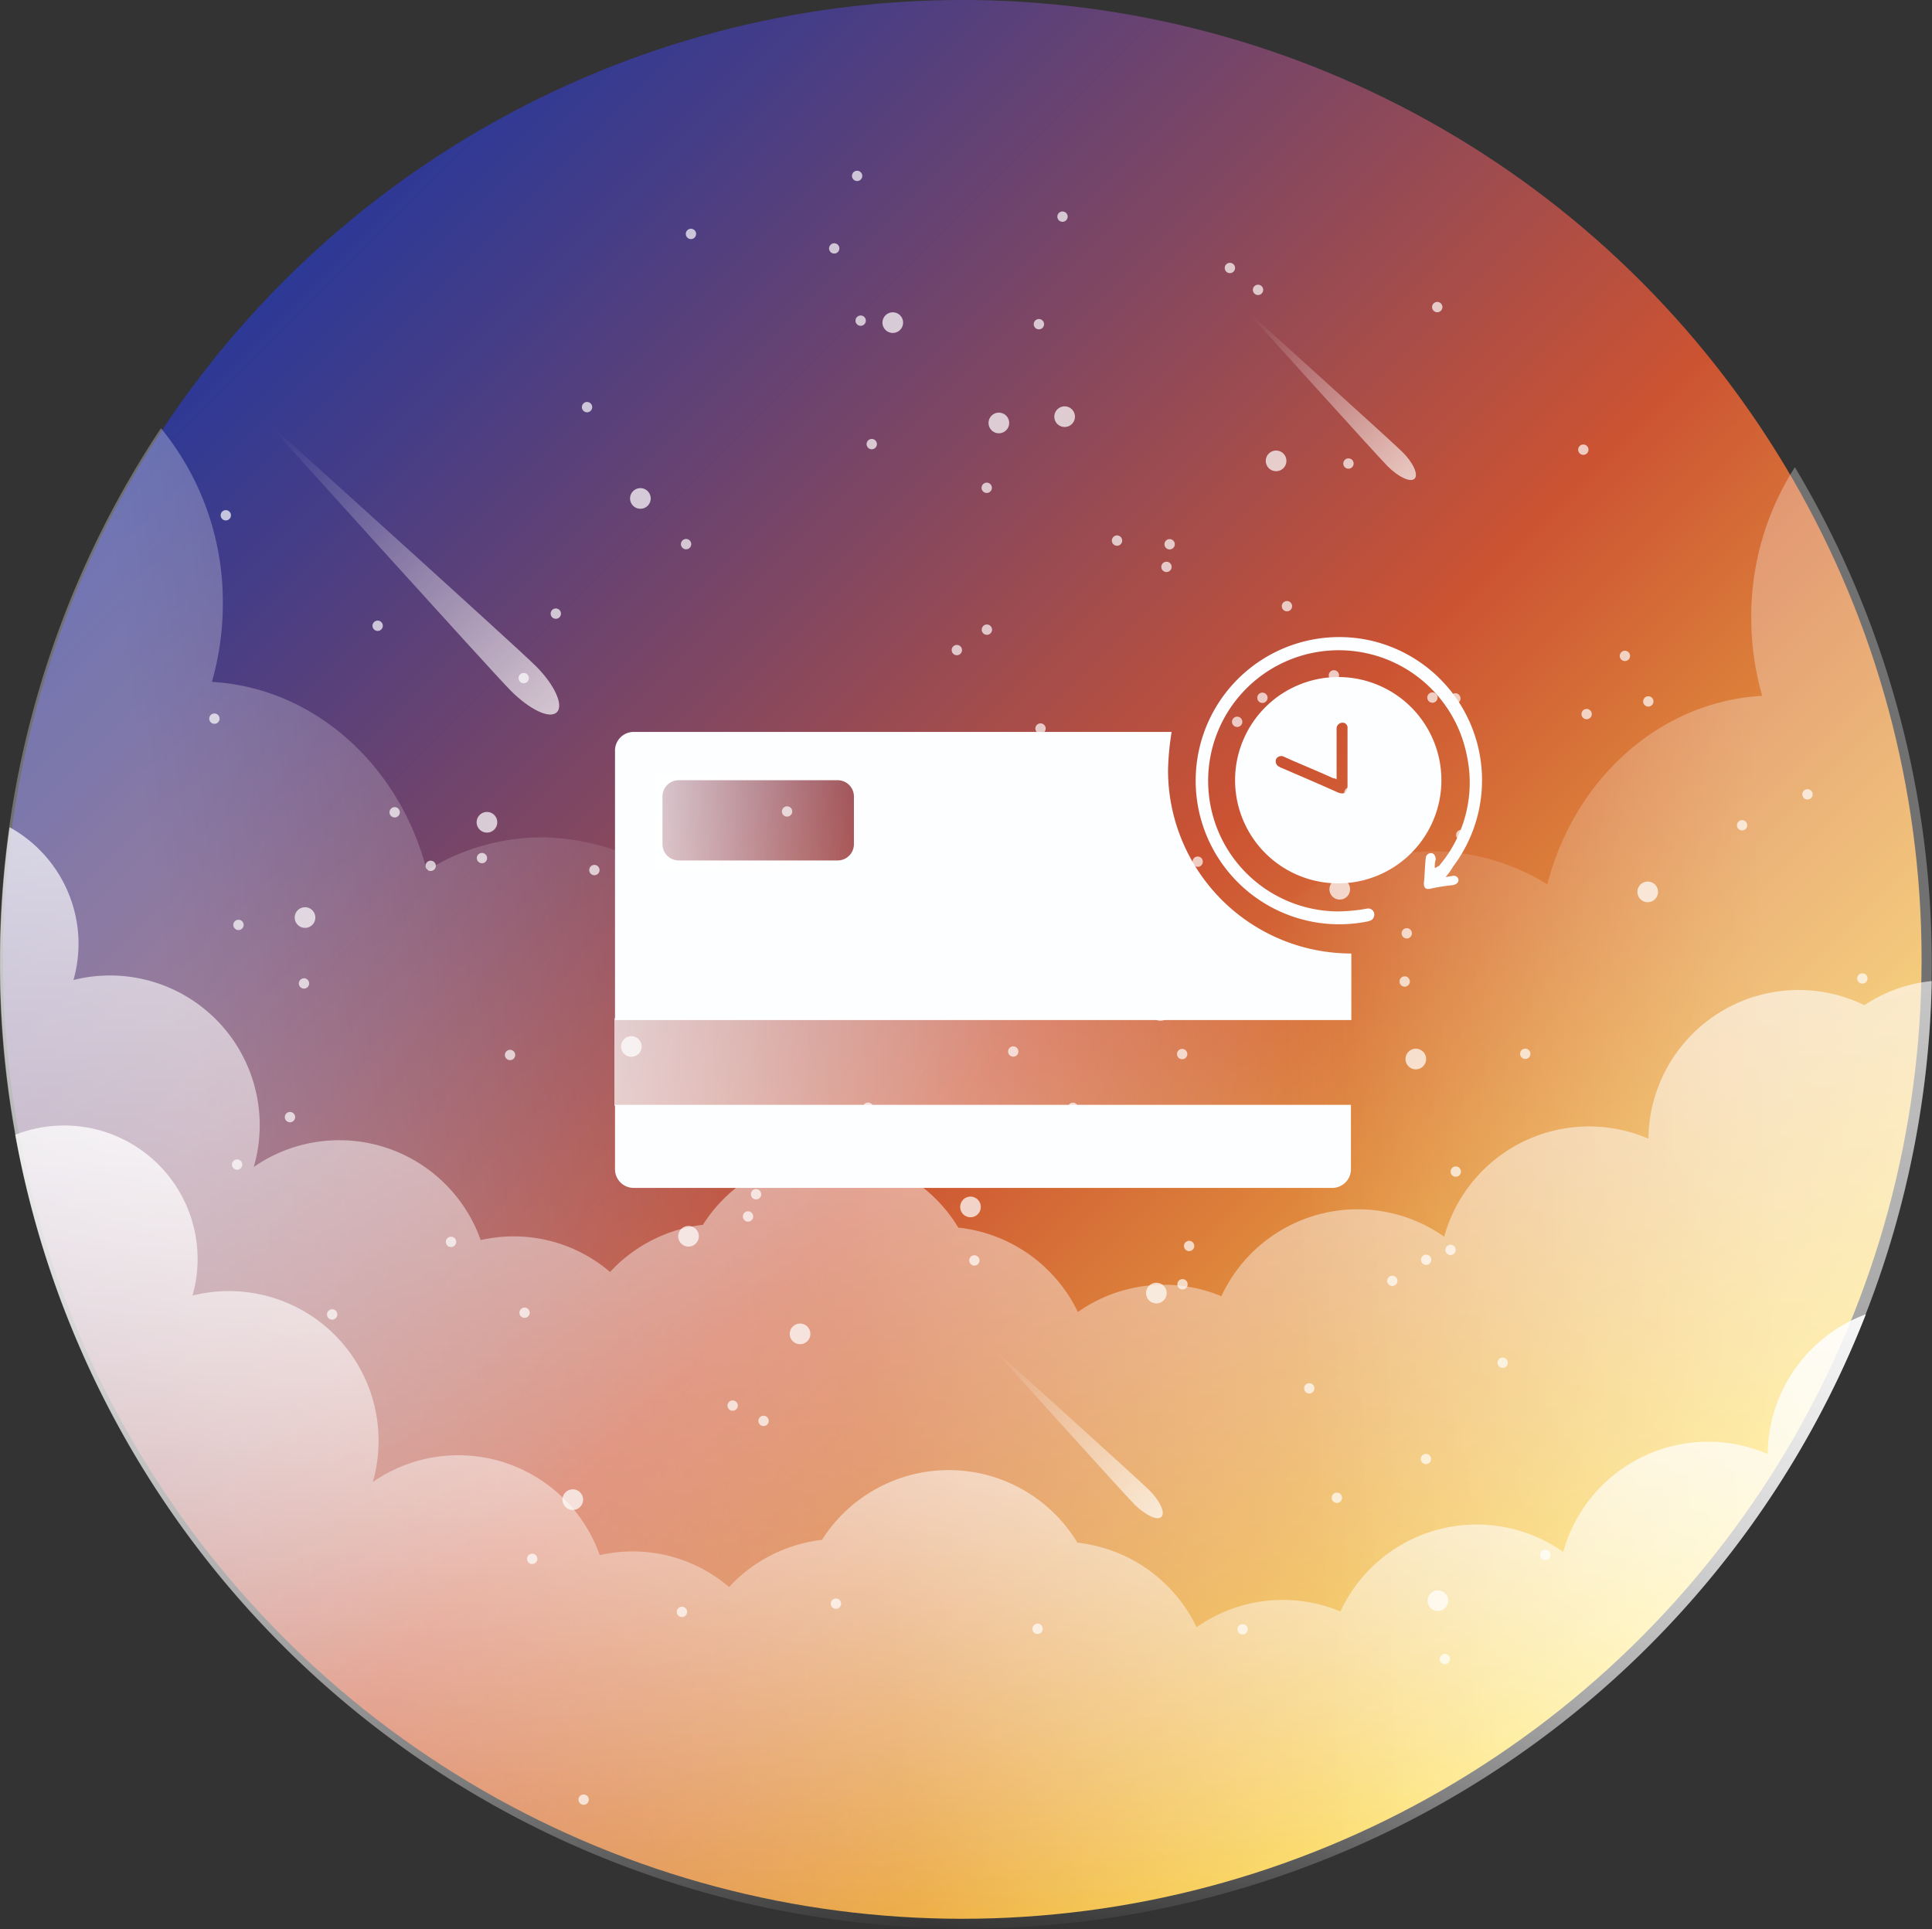 <svg xmlns="http://www.w3.org/2000/svg" xmlns:xlink="http://www.w3.org/1999/xlink" viewBox="0 0 187.29 187">
  <rect x="0" y="0" width="187.29" height="187" fill="#333333" stroke="none"/>
  <defs>
    <linearGradient id="a" x1="27.52" y1="27.24" x2="159.04" y2="158.76" gradientUnits="userSpaceOnUse">
      <stop offset="0" stop-color="#2d3996"/>
      <stop offset="0.1" stop-color="#453d87"/>
      <stop offset="0.31" stop-color="#824761"/>
      <stop offset="0.55" stop-color="#cc5332"/>
      <stop offset="1" stop-color="#ffe04d"/>
    </linearGradient>
    <linearGradient id="b" x1="19.58" y1="119.14" x2="80.07" y2="111.42" gradientUnits="userSpaceOnUse">
      <stop offset="0" stop-color="#fff"/>
      <stop offset="0.12" stop-color="#fff" stop-opacity="0.91"/>
      <stop offset="0.38" stop-color="#fff" stop-opacity="0.66"/>
      <stop offset="0.75" stop-color="#fff" stop-opacity="0.28"/>
      <stop offset="1" stop-color="#fff" stop-opacity="0"/>
    </linearGradient>
    <linearGradient id="c" x1="92.17" y1="112.79" x2="80.07" y2="186.04" gradientUnits="userSpaceOnUse">
      <stop offset="0" stop-color="#fff"/>
      <stop offset="1" stop-color="#fff" stop-opacity="0"/>
    </linearGradient>
    <linearGradient id="d" x1="93.63" y1="80.19" x2="93.63" y2="187" xlink:href="#c"/>
    <linearGradient id="e" x1="171.74" y1="114.39" x2="125.36" y2="116.6" xlink:href="#b"/>
    <linearGradient id="f" x1="1022.78" y1="351.38" x2="1022.78" y2="479.72" gradientTransform="matrix(-0.58, 0.58, -0.22, -0.22, 727.6, -448.14)" xlink:href="#c"/>
    <linearGradient id="g" x1="931.96" y1="215.44" x2="931.96" y2="290.01" gradientTransform="matrix(-0.58, 0.58, -0.22, -0.22, 727.6, -448.14)" xlink:href="#c"/>
    <linearGradient id="h" x1="1039.45" y1="44.8" x2="1039.45" y2="119.37" gradientTransform="matrix(-0.58, 0.58, -0.22, -0.22, 727.6, -448.14)" xlink:href="#c"/>
    <linearGradient id="i" x1="59.56" y1="102.95" x2="130.81" y2="102.95" gradientUnits="userSpaceOnUse">
      <stop offset="0" stop-color="#fff" stop-opacity="0.7"/>
      <stop offset="1" stop-color="#fff" stop-opacity="0"/>
    </linearGradient>
    <linearGradient id="j" x1="63.56" y1="79.65" x2="84.56" y2="79.65" xlink:href="#i"/>
  </defs>
  <title>Ресурс 5</title>
  <g>
    <circle cx="93.28" cy="93" r="93" fill="url(#a)"/>
    <g>
      <path d="M144.7,65.06c-11,0-20.24,8.57-22.42,20a21,21,0,0,0-3.76-.34A22.09,22.09,0,0,0,101,93.62,21.86,21.86,0,0,0,84.79,86.2a21.5,21.5,0,0,0-13.84,5.12A22.27,22.27,0,0,0,52.56,81.17a21.22,21.22,0,0,0-11.19,3.21C38.76,74.22,30.49,66.67,20.54,66.1a27.45,27.45,0,0,0,1.06-7.59,26.51,26.51,0,0,0-6-17,93.63,93.63,0,1,0,169,29.76,47.52,47.52,0,0,0-19.26,8.17C161.75,71,153.85,65.06,144.7,65.06Z" opacity="0.3" fill="url(#b)"/>
      <path d="M171.36,140.95a14.57,14.57,0,0,0-19.82,9.49,14.57,14.57,0,0,0-21.6,5.77A14.5,14.5,0,0,0,116,157.74a14.6,14.6,0,0,0-11.56-8.2,14.56,14.56,0,0,0-24.76-.27,14.51,14.51,0,0,0-9,4.57,14.37,14.37,0,0,0-12.54-3.09,14.55,14.55,0,0,0-22-7.09,14.51,14.51,0,0,0-17.48-18.07A12.94,12.94,0,0,0,1.48,110a93.67,93.67,0,0,0,179.4,17.4A14.59,14.59,0,0,0,171.36,140.95Z" opacity="0.9" fill="url(#c)"/>
      <path d="M180.74,97.44a14.56,14.56,0,0,0-20.94,12.94A14.57,14.57,0,0,0,140,119.88a14.57,14.57,0,0,0-21.6,5.77,14.5,14.5,0,0,0-13.91,1.53A14.6,14.6,0,0,0,92.9,119a14.56,14.56,0,0,0-24.76-.27,14.51,14.51,0,0,0-9,4.57,14.37,14.37,0,0,0-12.54-3.09,14.55,14.55,0,0,0-22-7.09A14.51,14.51,0,0,0,7.12,95a12.89,12.89,0,0,0,.45-4.56A12.93,12.93,0,0,0,.93,80.19,93.64,93.64,0,1,0,187.27,95.1,14.24,14.24,0,0,0,180.74,97.44Z" opacity="0.7" fill="url(#d)"/>
      <path d="M93.64,187A93.66,93.66,0,0,0,174,45.29a26.77,26.77,0,0,0-4.23,14.57,27.45,27.45,0,0,0,1.06,7.59c-10,.57-18.22,8.12-20.83,18.28a21.22,21.22,0,0,0-11.19-3.21,22.27,22.27,0,0,0-18.38,10.15,21.5,21.5,0,0,0-13.84-5.12A21.86,21.86,0,0,0,90.36,95,22.09,22.09,0,0,0,72.87,86a21,21,0,0,0-3.76.34c-2.18-11.41-11.39-20-22.42-20-9.15,0-17.05,5.9-20.72,14.43A47.14,47.14,0,0,0,2.42,72.1,93.72,93.72,0,0,0,93.64,187Z" opacity="0.3" fill="url(#e)"/>
    </g>
    <path d="M96.83,41a119.92,119.92,0,0,0-22.4-16c-2.28-1.26-4.78-2.48-7.37-2.21-3.07.32-5.51,2.64-7.7,4.83-1.19,1.19-2.45,3-1.48,4.38A3.49,3.49,0,0,0,60,33.18a41.82,41.82,0,0,0,26.27-2.81,113.8,113.8,0,0,0,4.9,13.2,7.89,7.89,0,0,0,2.13,3.19c1.91,1.47,4.68,1,6.87,0,9-4,14.84-15,24.69-15.33A2.59,2.59,0,0,1,127,32a2.86,2.86,0,0,1,.55,1.57l2.1,15L111.87,36.92c-4.5-3-9.81-6-14.95-4.44-3.08,1-5.4,3.45-7.53,5.87C83.68,44.89,77.86,52,69.64,54.81c.67.39,1.55-.35,1.58-1.12a3.15,3.15,0,0,0-1-2.05c-1.55-1.81-3.54-3.46-5.91-3.68s-5,1.61-4.87,4c.15,2.59,3.07,4,5.57,4.7a101.27,101.27,0,0,0,27.56,4c2,0,4.1,0,5.67,1.2,1.41,1.05,2.06,2.82,2.57,4.5A77.31,77.31,0,0,1,104,83c1.4,17.78-3.14,36.88,5,52.75a36.6,36.6,0,0,0,22.67,18.39c5.2,1.41,11,1.59,15.78-.87,5.21-2.68,8.54-8.09,10.28-13.69s2.14-11.51,3.05-17.29c1-6.14,2.54-12.23,2.54-18.44,0-9.47-3.6-18.59-8-27S145.15,60.16,136.2,57.59c-3-.87-6.58-.91-9.07,1a11.67,11.67,0,0,0-3,4.15C122,66.91,120.66,71.7,122,76.14a17.86,17.86,0,0,0,4.91,7.51,34.33,34.33,0,0,0,29.54,9.15c-5.48-6-14.42-6.93-22.52-7.11-7.34-.16-16,.7-19.77,7-2.91,4.8-1.73,11,.47,16.19A46.83,46.83,0,0,0,126.07,125c-16.48,2.92-33.2,5.68-49.87,4.19q-1.46-20-1.45-40.16c-1.09-1.1-2.67.76-3.06,2.27a92.51,92.51,0,0,0-2.53,30.54,77,77,0,0,1-19.47-23c-5.4-9.77-8.85-21-16.9-28.71a36.21,36.21,0,0,0,32.85,51.51c-4.22,3.35-1.86,10.44-4.52,15.13-1.48,2.61-4.46,4.31-5.35,7.18-1.25,4.05,2.47,8.13,6.5,9.46s8.42.94,12.57,1.84c2-2.77-.4-6.45-1.86-9.56a34.54,34.54,0,0,1-2.25-8.14A285.83,285.83,0,0,0,53.21,80.38a11.91,11.91,0,0,0-2.43-4.06c-1.86-1.79-4.61-2.2-7.16-2.53-4.27-.54-8.9-1-12.64,1.11s-5.51,8-2.18,10.77A204.82,204.82,0,0,1,69.19,75c5-.78,10.51-1.24,14.51,1.78a14.58,14.58,0,0,1,3.69,4.48c7.81,13.63,3.23,31.42,9.56,45.81.87,2,2.17,4.06,4.27,4.56s4-.61,5.73-1.66c3.59-2.15,7.29-4.4,9.73-7.8s3.29-8.31.89-11.75a23.14,23.14,0,0,0,5.2,5.48A7.84,7.84,0,0,0,130,117c2.7-1.13,4.12-4.07,5.11-6.83A63.9,63.9,0,0,0,133,62.46c-2.75-6-6.57-11.66-12-15.39a40.43,40.43,0,0,0-11.76-5.15,90.78,90.78,0,0,0-23.5-3.58c-3.78-.07-7.91.22-10.71,2.76-2,1.84-3,4.56-3.86,7.17q-3.8,11.54-6.72,23.35c-2.68,10.85-4.8,22.18-2.7,33.16s9.27,21.62,20,24.89a34.2,34.2,0,0,0,12.2,1.1,38.66,38.66,0,0,0,16.24-4.28,11.53,11.53,0,0,0,5-4.57c1-2,.9-4.8-.81-6.32-2.8-2.49-7.22-.21-9.82,2.48a34.56,34.56,0,0,0-9.53,24.5" fill="none" stroke="#fff" stroke-linecap="round" stroke-linejoin="round" stroke-width="2" stroke-dasharray="0 80" opacity="0.72"/>
    <g opacity="0.7">
      <g>
        <line x1="80.87" y1="24.08" x2="80.87" y2="24.08" fill="none" stroke="#fff" stroke-linecap="round" stroke-linejoin="round"/>
        <line x1="83.09" y1="17.05" x2="83.09" y2="17.05" fill="none" stroke="#fff" stroke-linecap="round" stroke-linejoin="round"/>
        <path d="M103,21q4.66,1.26,9.23,2.81c4.79,1.63,9.62,3.59,13.36,7s6.24,8.58,5.25,13.54a7.89,7.89,0,0,1-2.72,4.77,11.16,11.16,0,0,1-4.2,1.73A84.91,84.91,0,0,1,105,53.32a10.21,10.21,0,0,1-4.22-.56c-1.91-.82-3.17-2.64-4.35-4.35a256.42,256.42,0,0,0-15.72-20.6c-2.07-2.44-4.36-5-7.45-5.8-4.07-1.1-8.45,1.15-11.06,4.46S58.36,33.95,57.29,38c-2.87,10.92-5.19,22.65-1.52,33.33a10.91,10.91,0,0,0,2.51,4.43c2.28,2.2,5.8,2.46,9,2.2A38.48,38.48,0,0,0,96.82,59.21a9.41,9.41,0,0,1,2.64-3.4,8.38,8.38,0,0,1,4.38-1c7.14-.25,15-.26,20.5,4.3,3.35,2.78,5.28,6.86,7.26,10.74s4.26,7.86,8,10.13,8.9,2.1,11.49-1.13" fill="none" stroke="#fff" stroke-linecap="round" stroke-linejoin="round" stroke-dasharray="0 20.3"/>
        <line x1="153.81" y1="69.22" x2="153.81" y2="69.22" fill="none" stroke="#fff" stroke-linecap="round" stroke-linejoin="round"/>
        <path d="M168.88,80c1.91,2.51,3.64,5.17,5.49,7.73" fill="none" stroke="#fff" stroke-linecap="round" stroke-linejoin="round" stroke-dasharray="0 18.95"/>
        <line x1="180.54" y1="94.85" x2="180.54" y2="94.85" fill="none" stroke="#fff" stroke-linecap="round" stroke-linejoin="round"/>
        <path d="M175.22,77a18.44,18.44,0,0,0-8.7-7.71c-3.31-1.3-6.95-1.36-10.5-1.4l-30.61-.39c-2.05,0-4.27,0-5.92,1.22-2.16,1.6-2.56,4.62-2.78,7.31l-2.07,25.64c-.51,6.31-1,12.77.58,18.9a23.12,23.12,0,0,0,4.2,8.57" fill="none" stroke="#fff" stroke-linecap="round" stroke-linejoin="round" stroke-dasharray="0 18.71"/>
        <line x1="126.92" y1="134.58" x2="126.92" y2="134.58" fill="none" stroke="#fff" stroke-linecap="round" stroke-linejoin="round"/>
        <line x1="138.25" y1="122.12" x2="138.25" y2="122.12" fill="none" stroke="#fff" stroke-linecap="round" stroke-linejoin="round"/>
        <path d="M138.23,141.43c.67,3.2,1.41,6.42,1.84,9.63" fill="none" stroke="#fff" stroke-linecap="round" stroke-linejoin="round" stroke-dasharray="0 19.61"/>
        <line x1="140.07" y1="160.82" x2="140.07" y2="160.82" fill="none" stroke="#fff" stroke-linecap="round" stroke-linejoin="round"/>
        <path d="M120.46,157.94c-9.8-.38-19.77.26-29.58-.27-4.74-.26-10-1.07-12.95-4.78-1.85-2.32-2.44-5.37-2.92-8.29a199.86,199.86,0,0,1-2.56-31.25,5.94,5.94,0,0,1,1-4c1-1.17,2.7-1.38,4.23-1.51,11-.89,22.11-1.37,33,.33a65.4,65.4,0,0,1,21.84,7.26" fill="none" stroke="#fff" stroke-linecap="round" stroke-linejoin="round" stroke-dasharray="0 19.88"/>
        <line x1="140.62" y1="121.16" x2="140.62" y2="121.16" fill="none" stroke="#fff" stroke-linecap="round" stroke-linejoin="round"/>
        <path d="M147.86,102.15q.1-.47.19-.94c.51-2.65.75-5.68-1-7.76s-4.47-2.37-7-2.63c-8-.8-16.44-1.55-23.89,1.56-3.53,1.48-6.66,3.76-10,5.7a56.48,56.48,0,0,1-12.34,5.37c-2.55.76-5.36,1.33-7.83.34-2.23-.89-3.81-2.91-5-5a33.59,33.59,0,0,1-4-10" fill="none" stroke="#fff" stroke-linecap="round" stroke-linejoin="round" stroke-dasharray="0 20.43"/>
        <line x1="76.3" y1="78.66" x2="76.3" y2="78.66" fill="none" stroke="#fff" stroke-linecap="round" stroke-linejoin="round"/>
        <path d="M57.62,84.34A21.58,21.58,0,0,0,53.08,90c-4.17,7.5-3.73,16.59-5.26,25-.35,1.95-1,4.12-2.76,5-2.36,1.21-5.12-.55-7.13-2.28A123.64,123.64,0,0,1,27.84,108a18.15,18.15,0,0,1-4.15-6c-.89-2.54-.7-5.31-.61-8a93.74,93.74,0,0,0-1.33-19.06c-.86-5-2.09-10.23-2.09-15.23" fill="none" stroke="#fff" stroke-linecap="round" stroke-linejoin="round" stroke-dasharray="0 20.16"/>
        <line x1="21.89" y1="49.95" x2="21.89" y2="49.95" fill="none" stroke="#fff" stroke-linecap="round" stroke-linejoin="round"/>
        <path d="M36.61,60.66a21,21,0,0,1,2.31,16.11c-1.14,4-3.39,7.5-5.46,11.08a129.37,129.37,0,0,0-8.12,16.78c-1.94,4.88-3.57,10.4-1.6,15.26s6.92,7.61,11.94,8.42a27.52,27.52,0,0,0,5.86.26" fill="none" stroke="#fff" stroke-linecap="round" stroke-linejoin="round" stroke-dasharray="0 18.79"/>
        <line x1="50.85" y1="127.25" x2="50.85" y2="127.25" fill="none" stroke="#fff" stroke-linecap="round" stroke-linejoin="round"/>
        <path d="M51.59,151.11q.72,5.93,2,11.78" fill="none" stroke="#fff" stroke-linecap="round" stroke-linejoin="round" stroke-dasharray="0 23.9"/>
        <line x1="56.58" y1="174.45" x2="56.58" y2="174.45" fill="none" stroke="#fff" stroke-linecap="round" stroke-linejoin="round"/>
        <path d="M66.11,156.25c5.17-14.51,6.51-30.73,7.61-46.29a31.57,31.57,0,0,0,0-4.5" fill="none" stroke="#fff" stroke-linecap="round" stroke-linejoin="round" stroke-dasharray="0 20.62"/>
        <line x1="69.03" y1="96.91" x2="69.03" y2="96.91" fill="none" stroke="#fff" stroke-linecap="round" stroke-linejoin="round"/>
        <path d="M75.75,114.52a36.5,36.5,0,0,0,6.76,3.77c13.17,5.79,27.79,6.51,42.3,6.21" fill="none" stroke="#fff" stroke-linecap="round" stroke-linejoin="round" stroke-dasharray="0 20.34"/>
        <line x1="134.97" y1="124.16" x2="134.97" y2="124.16" fill="none" stroke="#fff" stroke-linecap="round" stroke-linejoin="round"/>
        <path d="M129.6,145.19a4.94,4.94,0,0,0,.49,1.07,7.91,7.91,0,0,0,4.16,2.9,30.26,30.26,0,0,0,4.54,1.32" fill="none" stroke="#fff" stroke-linecap="round" stroke-linejoin="round" stroke-dasharray="0 22.15"/>
        <line x1="149.8" y1="150.73" x2="149.8" y2="150.73" fill="none" stroke="#fff" stroke-linecap="round" stroke-linejoin="round"/>
        <path d="M145.67,132.1q-8.09-34.62-19-68.5a22.5,22.5,0,0,0-3-6.66c-3.84-5.18-11.57-6.14-17.61-3.86S95.34,60.15,91,64.92c-1.19,1.31-2.39,3.39-1.16,4.67a3.58,3.58,0,0,0,2.48.77,213.54,213.54,0,0,0,55.93-4.55" fill="none" stroke="#fff" stroke-linecap="round" stroke-linejoin="round" stroke-dasharray="0 19.08"/>
        <line x1="157.52" y1="63.58" x2="157.52" y2="63.58" fill="none" stroke="#fff" stroke-linecap="round" stroke-linejoin="round"/>
        <path d="M153.49,43.59c-2.32-5.47-6.2-10.42-11.57-12.88a36.71,36.71,0,0,0-9.06-2.39l-10.75-1.88c-6.38-1.11-13.67-2-18.69,2.08-3,2.44-4.59,6.27-7.47,8.85-2.42,2.17-5.58,3.3-8.6,4.5a117,117,0,0,0-28.54,16.4A51,51,0,0,0,50,66.64a39.2,39.2,0,0,0-4.68,7.71" fill="none" stroke="#fff" stroke-linecap="round" stroke-linejoin="round" stroke-dasharray="0 20.47"/>
        <line x1="41.75" y1="83.93" x2="41.75" y2="83.93" fill="none" stroke="#fff" stroke-linecap="round" stroke-linejoin="round"/>
        <line x1="46.72" y1="83.18" x2="46.72" y2="83.18" fill="none" stroke="#fff" stroke-linecap="round" stroke-linejoin="round"/>
      </g>
    </g>
    <path d="M49.56,67c-1.79-1.79-24-26.41-24-26.41s24.62,22.2,26.41,24,2.71,3.79,2,4.46S51.35,68.77,49.56,67Z" opacity="0.71" fill="url(#f)"/>
    <path d="M134.54,45.22c-1-1-13.94-15.35-13.94-15.35s14.3,12.9,15.35,13.94,1.57,2.2,1.18,2.59S135.59,46.26,134.54,45.22Z" opacity="0.71" fill="url(#g)"/>
    <path d="M110,145.86c-1-1-13.94-15.35-13.94-15.35s14.3,12.9,15.35,13.94,1.57,2.2,1.18,2.59S111.09,146.91,110,145.86Z" opacity="0.71" fill="url(#h)"/>
    <g>
      <g>
        <path d="M59.62,113.29a1.81,1.81,0,0,0,1.86,1.86H129.1a1.81,1.81,0,0,0,1.86-1.86V107.1H59.62Z" fill="#fdfeff"/>
        <g>
          <path d="M119.73,75.63a10,10,0,1,1,10,10A10,10,0,0,1,119.73,75.63Zm9.81-.09a.32.32,0,0,0-.27-.09c-1.15-.53-2.3-1-3.45-1.5-.44-.18-1-.44-1.41-.62a.56.56,0,0,0-.71.27.59.59,0,0,0,.27.71c.09,0,.09.09.18.09,1.86.8,3.71,1.59,5.48,2.39.62.27,1,.09,1-.62V70.6a.48.48,0,0,0-.35-.53.58.58,0,0,0-.71.62v4.86Z" fill="#fdfeff"/>
          <path d="M139.09,84.12a2.45,2.45,0,0,1,.09-.8c0-.35-.18-.62-.44-.62a.51.51,0,0,0-.53.53c-.09.8-.09,1.59-.18,2.39,0,.44.18.62.62.53a19.14,19.14,0,0,1,2.21-.35q.53-.13.53-.53a.47.47,0,0,0-.62-.35c-.18,0-.44.09-.62.09a6.75,6.75,0,0,0,.71-1,13.89,13.89,0,0,0-8-21.92,13.92,13.92,0,1,0-.27,27.23c.35-.09.53-.18.62-.53a.59.59,0,0,0-.71-.71,16.28,16.28,0,0,1-2.92.27,12.66,12.66,0,1,1,12.64-15,12.44,12.44,0,0,1-2.74,10.61c-.09,0-.18.09-.35.18Z" fill="#fdfeff"/>
        </g>
        <path d="M131,92.43a17.77,17.77,0,0,1-17.77-17.77,26.37,26.37,0,0,1,.35-3.71H61.48a1.81,1.81,0,0,0-1.86,1.86V98.88H131V92.43ZM82.78,81.82a1.58,1.58,0,0,1-1.59,1.59H65.81a1.58,1.58,0,0,1-1.59-1.59v-4.6a1.58,1.58,0,0,1,1.59-1.59H81.19a1.58,1.58,0,0,1,1.59,1.59Z" fill="#fdfeff"/>
      </g>
      <rect x="59.56" y="98.7" width="71.25" height="8.5" fill="url(#i)"/>
      <rect x="63.56" y="75.03" width="21" height="9.25" fill="url(#j)"/>
    </g>
  </g>
</svg>
